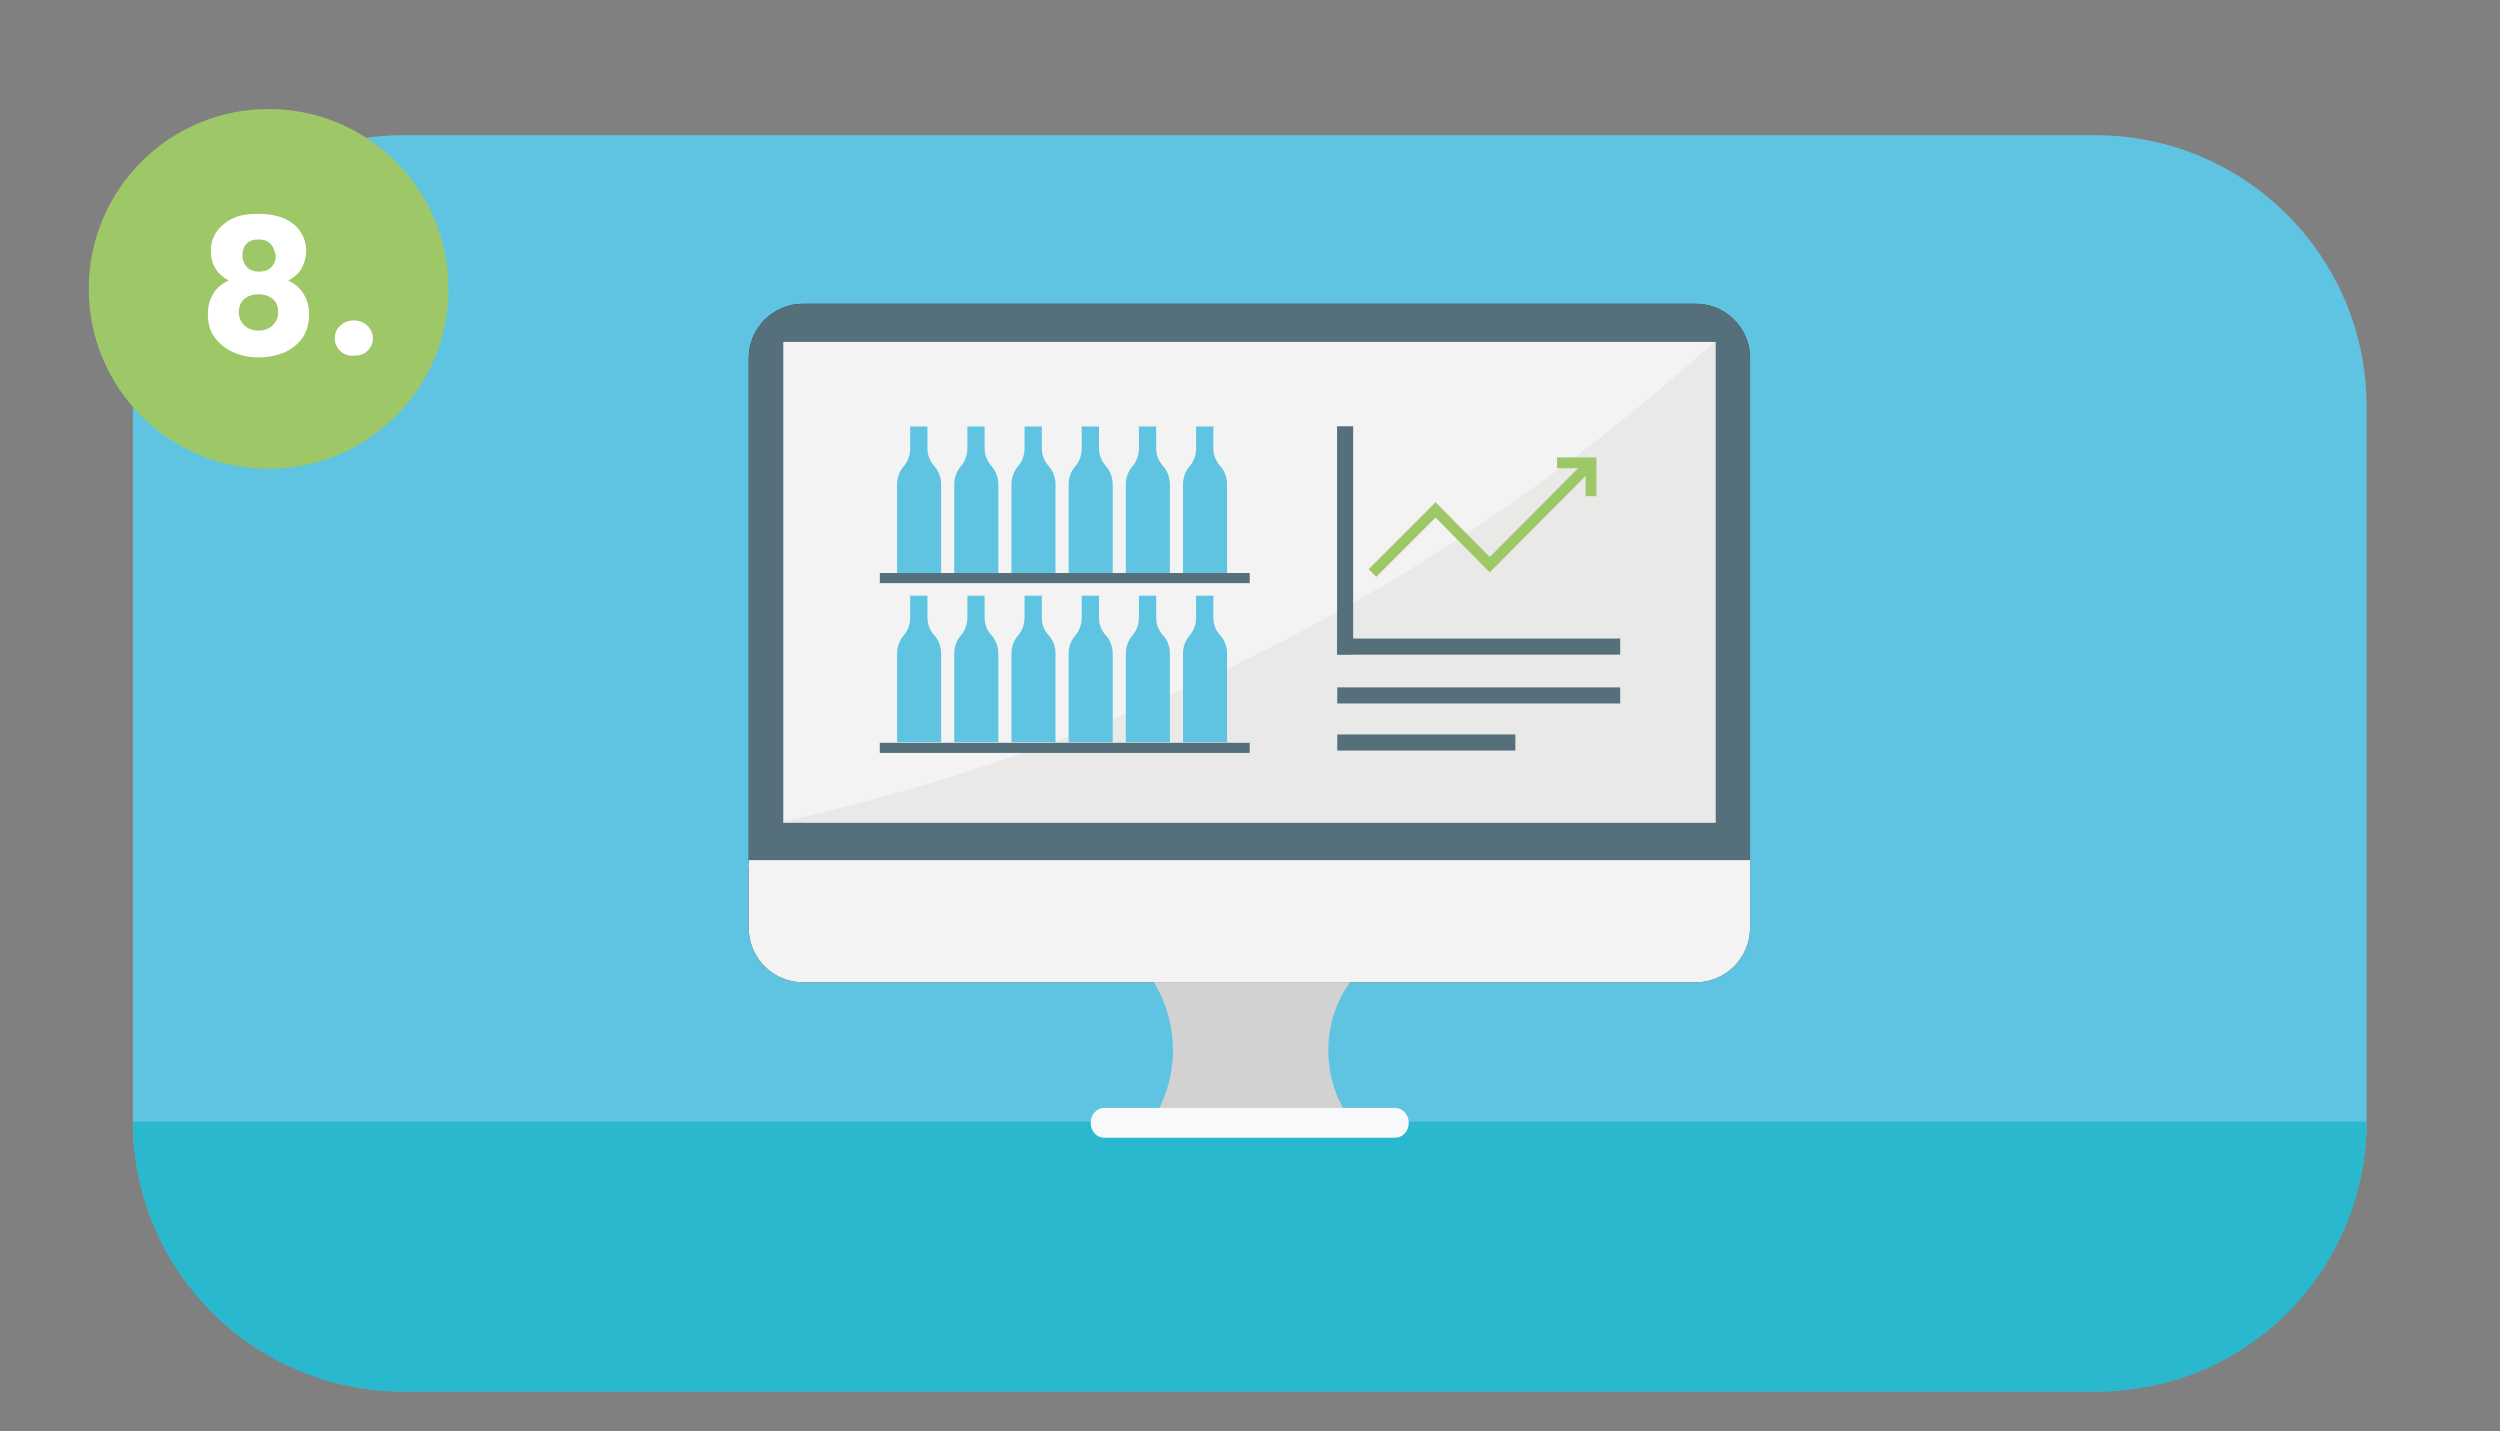 <?xml version="1.0" encoding="utf-8"?>
<!-- Generator: Adobe Illustrator 26.0.1, SVG Export Plug-In . SVG Version: 6.00 Build 0)  -->
<svg version="1.1" id="Layer_1" xmlns="http://www.w3.org/2000/svg" xmlns:xlink="http://www.w3.org/1999/xlink" x="0px" y="0px"
	 viewBox="0 0 419.7 240.3" style="enable-background:new 0 0 419.7 240.3;" xml:space="preserve">
<rect x="0" y="0" width="419.7" height="240.3" fill="#808080" stroke="none"/>
<style type="text/css">
	.st0{fill:#EDEDED;}
	.st1{fill:#5FC4E1;}
	.st2{fill:#29B8CE;}
	.st3{fill:#2B2C2C;}
	.st4{fill:#D2D2D2;}
	.st5{clip-path:url(#SVGID_00000052094077641006135480000011814037786470690462_);}
	.st6{fill:#F4F3F4;}
	.st7{opacity:0.75;clip-path:url(#SVGID_00000146486176357942366210000006801668199656993175_);}
	.st8{fill:#E5E5E4;}
	.st9{fill:#F8F9FA;}
	.st10{fill:#9EC867;}
	.st11{fill:#FFFFFF;}
	.st12{fill:#DADADA;}
	.st13{fill:none;stroke:#556F7B;stroke-width:3.627;stroke-miterlimit:10;}
	.st14{clip-path:url(#SVGID_00000011008390587921119470000005387911956636798865_);}
	.st15{opacity:0.75;clip-path:url(#SVGID_00000058578099299548659100000005836205051028263845_);}
	.st16{fill-rule:evenodd;clip-rule:evenodd;fill:#556F7B;}
	.st17{fill:#556F7B;}
	.st18{fill-rule:evenodd;clip-rule:evenodd;fill:#EDEDED;}
	.st19{fill-rule:evenodd;clip-rule:evenodd;fill:#5FC4E1;}
	.st20{fill-rule:evenodd;clip-rule:evenodd;fill:#9EC867;}
	.st21{fill-rule:evenodd;clip-rule:evenodd;fill:#B2B2B2;}
	.st22{fill:none;stroke:#5FC4E1;stroke-width:2.418;stroke-miterlimit:10;}
	.st23{fill:none;stroke:#9EC867;stroke-width:1.814;stroke-miterlimit:10;}
	.st24{fill:none;stroke:#556F7B;stroke-width:4.573;stroke-miterlimit:10;}
	.st25{fill-rule:evenodd;clip-rule:evenodd;fill:#ECEFF1;}
	.st26{fill-rule:evenodd;clip-rule:evenodd;fill:#87AB58;}
	.st27{fill:none;stroke:#9EC867;stroke-width:4.573;stroke-miterlimit:10;}
	.st28{fill:#31B5AD;}
</style>
<g>
	<path class="st1" d="M351.8,22.7h-284c-25.1,0-45.5,20.4-45.5,45.5v119.9c0,25.1,20.4,45.5,45.5,45.5h284
		c25.1,0,45.5-20.4,45.5-45.5V68.2C397.3,43.1,376.9,22.7,351.8,22.7z"/>
</g>
<path class="st2" d="M397.3,188.3h-375c0,25,20.3,45.3,45.3,45.3H352C377,233.7,397.3,213.4,397.3,188.3z"/>
<g>
	<g>
		<g>
			<path class="st3" d="M284.7,164.9H134.8c-5,0-9.1-4.1-9.1-9.1V60.1c0-5,4.1-9.1,9.1-9.1h149.9c5,0,9.1,4.1,9.1,9.1v95.6
				C293.8,160.8,289.7,164.9,284.7,164.9z"/>
		</g>
		<path image-rendering="auto" color-rendering="auto" class="st4" d="M192.5,163.2c0.5,0.6,4.7,5.8,4.4,14
			c-0.3,6.9-3.6,11.1-4.3,11.9h35.1c-0.5-0.5-4.5-4.8-4.7-12.3c-0.2-8.5,4.8-13.3,5.1-13.6C216.3,163.2,204.4,163.2,192.5,163.2z"/>
		<g>
			<defs>
				<path id="SVGID_1_" d="M284.7,164.9H134.8c-5,0-9.1-4.1-9.1-9.1V60.1c0-5,4.1-9.1,9.1-9.1h149.9c5,0,9.1,4.1,9.1,9.1v95.6
					C293.8,160.8,289.7,164.9,284.7,164.9z"/>
			</defs>
			<use xlink:href="#SVGID_1_"  style="overflow:visible;fill:#556F7B;"/>
			<clipPath id="SVGID_00000072960446652158814210000003779160484661257366_">
				<use xlink:href="#SVGID_1_"  style="overflow:visible;"/>
			</clipPath>
			<g style="clip-path:url(#SVGID_00000072960446652158814210000003779160484661257366_);">
				<rect x="120.3" y="145.1" class="st6" width="185.1" height="25.5"/>
				<path class="st6" d="M305.5,171.1H120.3c-0.3,0-0.6-0.3-0.6-0.6v-25.5c0-0.3,0.3-0.6,0.6-0.6h185.1c0.3,0,0.6,0.3,0.6,0.6v25.5
					C306,170.9,305.8,171.1,305.5,171.1z M120.9,170h184v-24.3h-184V170z"/>
			</g>
		</g>
		<g>
			<defs>
				<rect id="SVGID_00000127004649887462644600000005784104207786392458_" x="131.5" y="57.4" width="156.5" height="80.7"/>
			</defs>
			<use xlink:href="#SVGID_00000127004649887462644600000005784104207786392458_"  style="overflow:visible;fill:#F4F3F4;"/>
			<clipPath id="SVGID_00000111873048670657031650000017735912914713416086_">
				<use xlink:href="#SVGID_00000127004649887462644600000005784104207786392458_"  style="overflow:visible;"/>
			</clipPath>
			<g style="opacity:0.75;clip-path:url(#SVGID_00000111873048670657031650000017735912914713416086_);">
				<path class="st8" d="M290.3,55.1c-14.1,13-31.8,27.2-53.4,40.4c-44.3,27.1-86.7,39.1-116.8,44.7c57.2,0.9,114.4,1.8,171.7,2.6
					L290.3,55.1z"/>
			</g>
		</g>
		<g>
			<path class="st9" d="M234.2,191h-48.8c-1.3,0-2.3-1.1-2.3-2.5l0,0c0-1.4,1-2.5,2.3-2.5h48.8c1.3,0,2.3,1.1,2.3,2.5l0,0
				C236.5,189.9,235.5,191,234.2,191z"/>
		</g>
	</g>
</g>
<circle class="st10" cx="45.1" cy="48.5" r="30.2"/>
<g>
	<path class="st11" d="M35.4,42.1c0-1.1,0.3-2.2,0.9-3.1c0.6-0.9,1.5-1.7,2.7-2.3c1.2-0.6,2.7-0.8,4.4-0.8s3.2,0.3,4.4,0.8
		c1.2,0.6,2.1,1.3,2.7,2.3c0.6,0.9,0.9,2,0.9,3.1c0,1.1-0.3,2.1-0.8,3s-1.3,1.5-2.2,2c1.1,0.5,2,1.3,2.6,2.3c0.6,1,0.9,2.1,0.9,3.4
		c0,1.5-0.4,2.8-1.1,3.9c-0.8,1.1-1.8,1.9-3.1,2.5C46.4,59.7,45,60,43.4,60s-3-0.3-4.3-0.9c-1.3-0.6-2.3-1.4-3.1-2.5
		c-0.8-1.1-1.1-2.4-1.1-3.9c0-1.3,0.3-2.4,0.9-3.4s1.5-1.7,2.6-2.2C36.4,46,35.4,44.4,35.4,42.1z M41,50.2c-0.6,0.5-0.9,1.3-0.9,2.2
		c0,0.9,0.3,1.6,0.9,2.2c0.6,0.6,1.4,0.9,2.4,0.9c1,0,1.8-0.3,2.4-0.9c0.6-0.6,0.9-1.3,0.9-2.2c0-0.9-0.3-1.7-0.9-2.2
		s-1.4-0.8-2.4-0.8C42.4,49.4,41.6,49.7,41,50.2z M45.4,40.9c-0.5-0.5-1.2-0.7-2-0.7c-0.8,0-1.5,0.2-2,0.7s-0.7,1.2-0.7,2
		c0,0.8,0.3,1.5,0.8,2c0.5,0.5,1.2,0.7,2,0.7s1.5-0.2,2-0.7s0.8-1.1,0.8-2C46.1,42.1,45.9,41.4,45.4,40.9z"/>
	<path class="st11" d="M57.1,58.9c-0.6-0.6-0.9-1.3-0.9-2.1c0-0.8,0.3-1.6,0.9-2.1c0.6-0.6,1.4-0.9,2.3-0.9c0.9,0,1.7,0.3,2.3,0.9
		c0.6,0.6,0.9,1.3,0.9,2.1c0,0.8-0.3,1.5-0.9,2.1c-0.6,0.6-1.4,0.8-2.3,0.8C58.5,59.8,57.7,59.5,57.1,58.9z"/>
</g>
<g>
	<g>
		<g>
			<path class="st1" d="M155.7,75.3v-3.7h-2.9v3.7c0,1.1-0.4,2.2-1.1,3l0,0c-0.7,0.8-1.1,1.9-1.1,3v14.9h7.4V81.3
				c0-1.1-0.4-2.2-1.1-3v0C156.1,77.4,155.7,76.4,155.7,75.3z"/>
		</g>
		<g>
			<path class="st1" d="M165.3,75.3v-3.7h-2.9v3.7c0,1.1-0.4,2.2-1.1,3v0c-0.7,0.8-1.1,1.9-1.1,3v14.9h7.4V81.3c0-1.1-0.4-2.2-1.1-3
				v0C165.7,77.4,165.3,76.4,165.3,75.3z"/>
		</g>
		<g>
			<path class="st1" d="M174.9,75.3v-3.7H172v3.7c0,1.1-0.4,2.2-1.1,3l0,0c-0.7,0.8-1.1,1.9-1.1,3v14.9h7.4V81.3
				c0-1.1-0.4-2.2-1.1-3v0C175.3,77.4,174.9,76.4,174.9,75.3z"/>
		</g>
		<g>
			<path class="st1" d="M184.5,75.3v-3.7h-2.9v3.7c0,1.1-0.4,2.2-1.1,3v0c-0.7,0.8-1.1,1.9-1.1,3v14.9h7.4V81.3c0-1.1-0.4-2.2-1.1-3
				v0C184.9,77.4,184.5,76.4,184.5,75.3z"/>
		</g>
		<g>
			<path class="st1" d="M194.1,75.3v-3.7h-2.9v3.7c0,1.1-0.4,2.2-1.1,3v0c-0.7,0.8-1.1,1.9-1.1,3v14.9h7.4V81.3c0-1.1-0.4-2.2-1.1-3
				v0C194.5,77.4,194.1,76.4,194.1,75.3z"/>
		</g>
		<g>
			<path class="st1" d="M203.7,75.3v-3.7h-2.9v3.7c0,1.1-0.4,2.2-1.1,3v0c-0.7,0.8-1.1,1.9-1.1,3v14.9h7.4V81.3c0-1.1-0.4-2.2-1.1-3
				l0,0C204.1,77.4,203.7,76.4,203.7,75.3z"/>
		</g>
	</g>
	<g>
		<g>
			<path class="st1" d="M155.7,103.7v-3.7h-2.9v3.7c0,1.1-0.4,2.2-1.1,3h0c-0.7,0.8-1.1,1.9-1.1,3v14.9h7.4v-14.9
				c0-1.1-0.4-2.2-1.1-3l0,0C156.1,105.9,155.7,104.8,155.7,103.7z"/>
		</g>
		<g>
			<path class="st1" d="M165.3,103.7v-3.7h-2.9v3.7c0,1.1-0.4,2.2-1.1,3l0,0c-0.7,0.8-1.1,1.9-1.1,3v14.9h7.4v-14.9
				c0-1.1-0.4-2.2-1.1-3l0,0C165.7,105.9,165.3,104.8,165.3,103.7z"/>
		</g>
		<g>
			<path class="st1" d="M174.9,103.7v-3.7H172v3.7c0,1.1-0.4,2.2-1.1,3h0c-0.7,0.8-1.1,1.9-1.1,3v14.9h7.4v-14.9
				c0-1.1-0.4-2.2-1.1-3l0,0C175.3,105.9,174.9,104.8,174.9,103.7z"/>
		</g>
		<g>
			<path class="st1" d="M184.5,103.7v-3.7h-2.9v3.7c0,1.1-0.4,2.2-1.1,3l0,0c-0.7,0.8-1.1,1.9-1.1,3v14.9h7.4v-14.9
				c0-1.1-0.4-2.2-1.1-3l0,0C184.9,105.9,184.5,104.8,184.5,103.7z"/>
		</g>
		<g>
			<path class="st1" d="M194.1,103.7v-3.7h-2.9v3.7c0,1.1-0.4,2.2-1.1,3l0,0c-0.7,0.8-1.1,1.9-1.1,3v14.9h7.4v-14.9
				c0-1.1-0.4-2.2-1.1-3l0,0C194.5,105.9,194.1,104.8,194.1,103.7z"/>
		</g>
		<g>
			<path class="st1" d="M203.7,103.7v-3.7h-2.9v3.7c0,1.1-0.4,2.2-1.1,3l0,0c-0.7,0.8-1.1,1.9-1.1,3v14.9h7.4v-14.9
				c0-1.1-0.4-2.2-1.1-3h0C204.1,105.9,203.7,104.8,203.7,103.7z"/>
		</g>
	</g>
	<rect x="147.7" y="96.2" class="st17" width="62.1" height="1.7"/>
	<rect x="147.7" y="124.7" class="st17" width="62.1" height="1.7"/>
</g>
<rect x="206.7" y="89.4" transform="matrix(6.123234e-17 -1 1 6.123234e-17 135.068 316.562)" class="st17" width="38.3" height="2.7"/>
<rect x="224.5" y="107.2" class="st17" width="47.5" height="2.7"/>
<rect x="224.5" y="115.4" class="st17" width="47.5" height="2.7"/>
<rect x="224.5" y="123.3" class="st17" width="29.9" height="2.7"/>
<polyline class="st23" points="267.1,77.7 250.1,94.8 241,85.6 230.4,96.2 "/>
<polyline class="st23" points="261.4,77.7 267.1,77.7 267.1,83.3 "/>
</svg>

